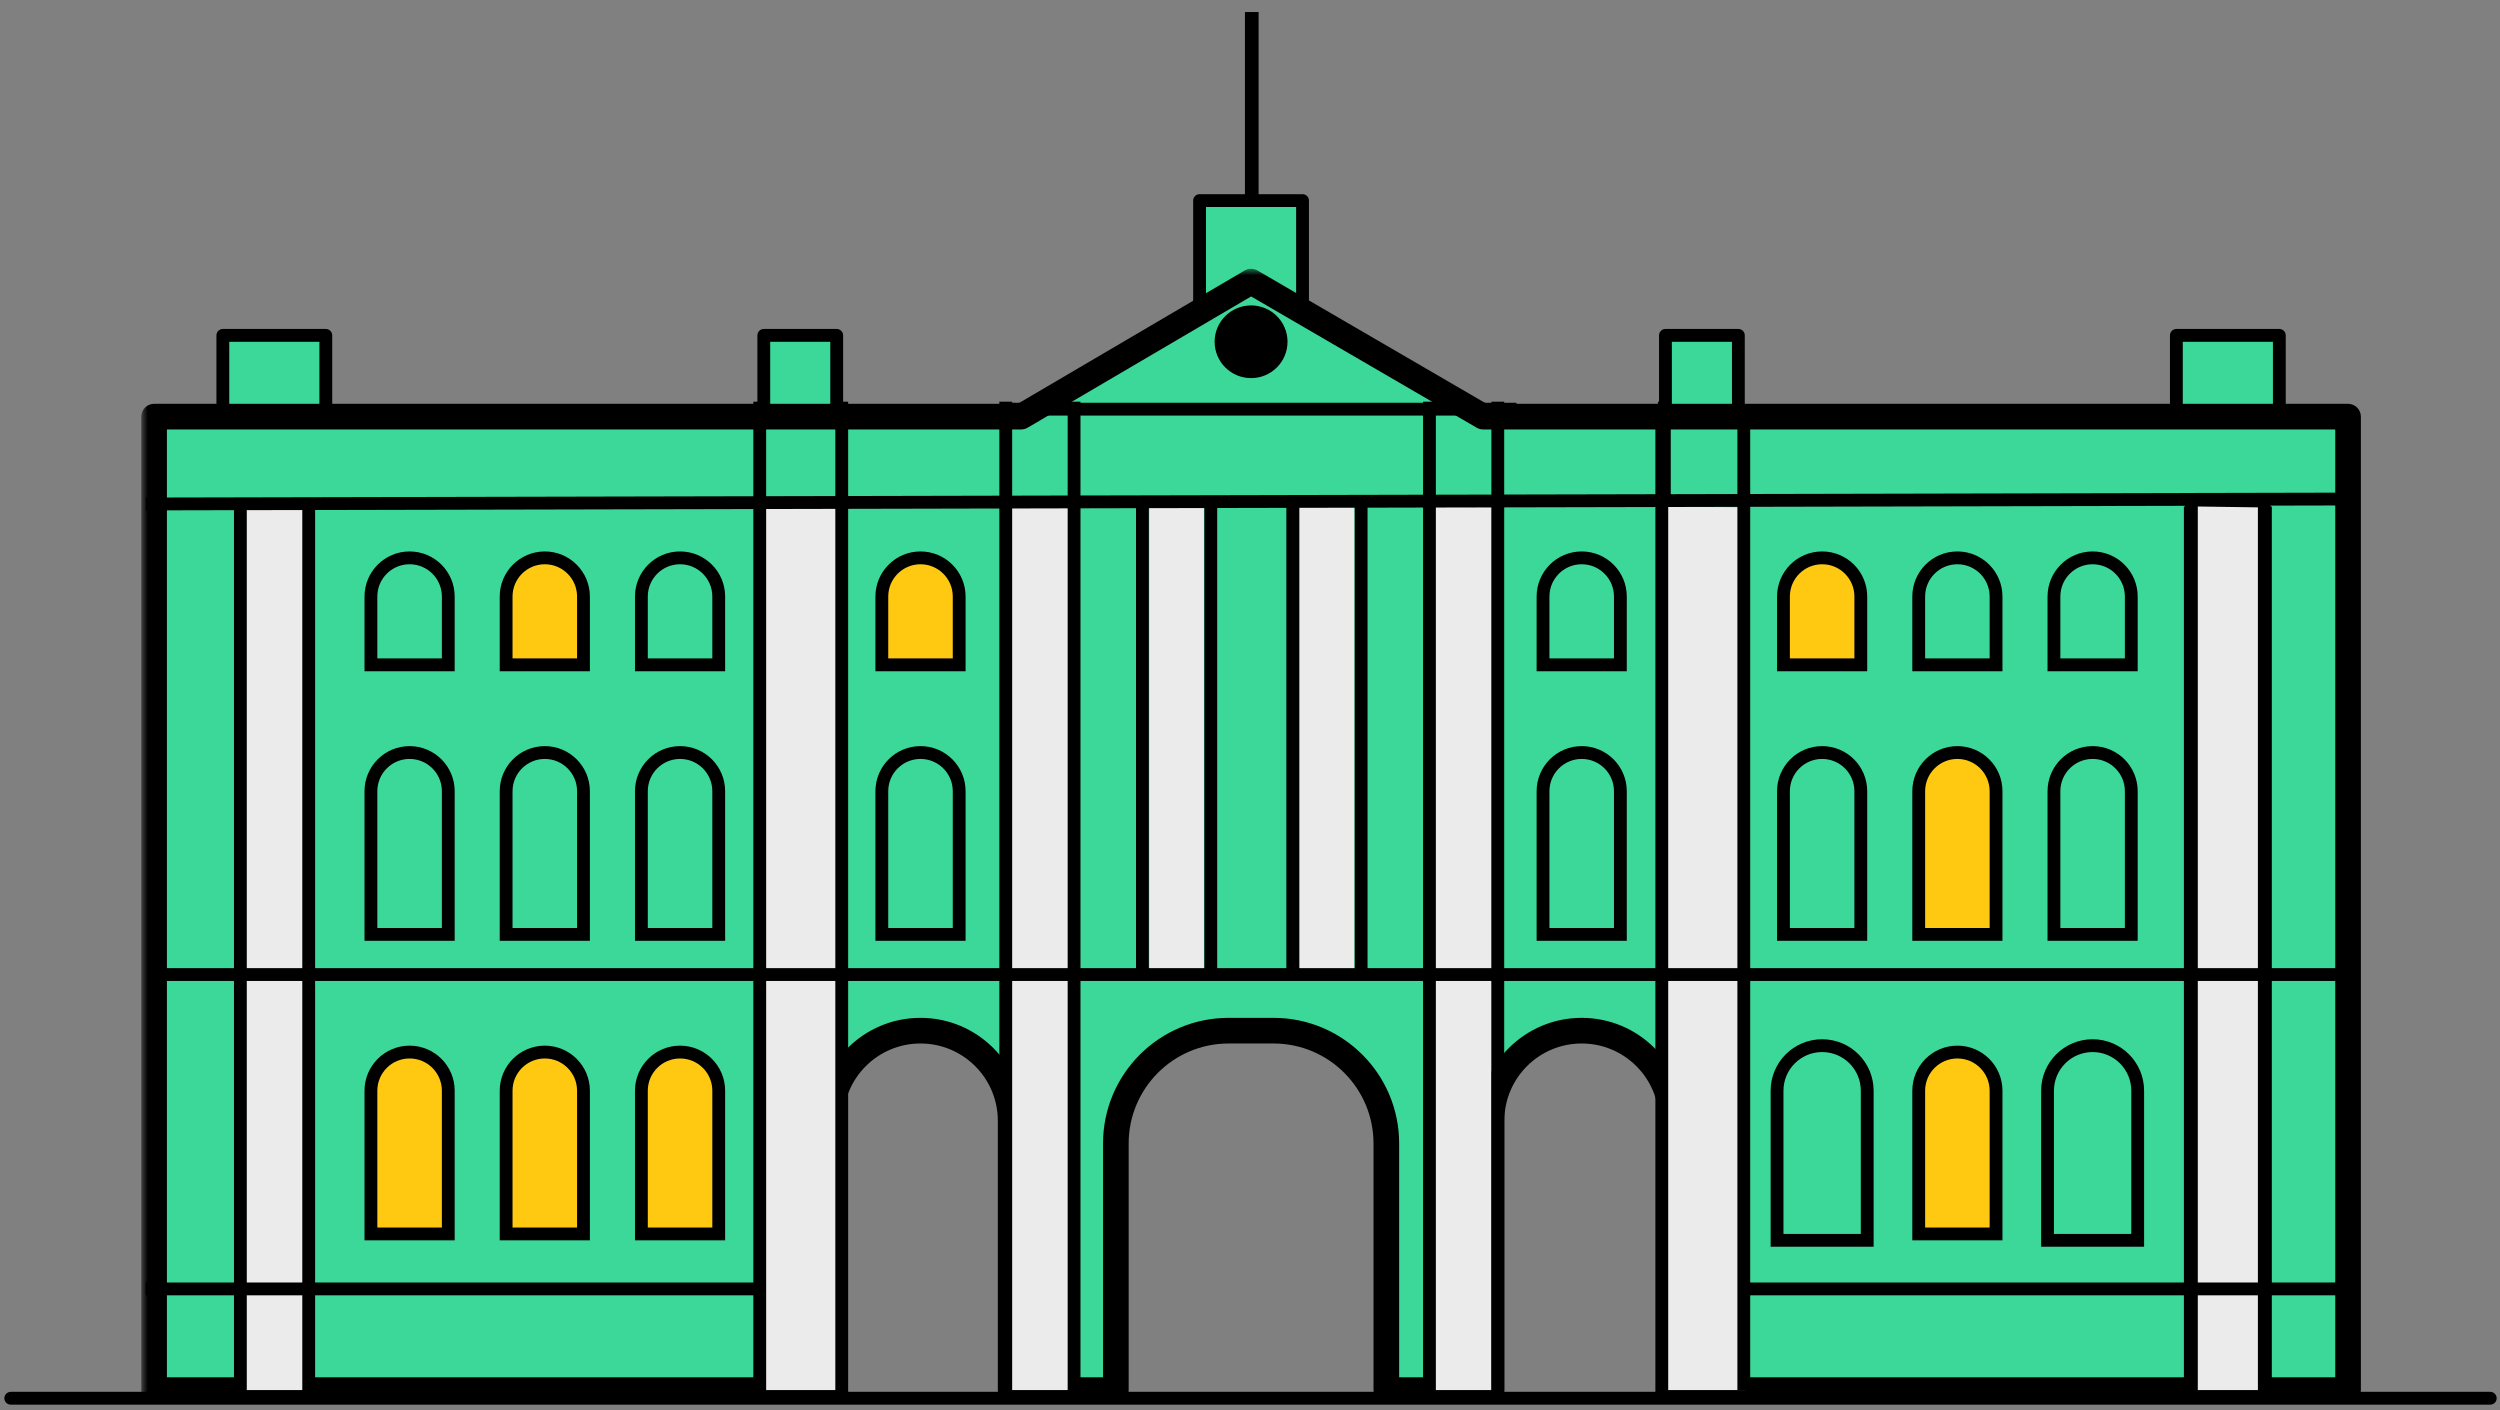 <svg width="195" height="110" viewBox="0 0 195 110" fill="none" xmlns="http://www.w3.org/2000/svg">
<rect x="0" y="0" width="195" height="110" fill="#808080" stroke="none"/>
<rect x="129.905" y="26.159" width="5.687" height="8.007" fill="#3CD899" stroke="black" stroke-linecap="round" stroke-linejoin="round"/>
<rect x="59.576" y="26.159" width="5.687" height="8.007" fill="#3CD899" stroke="black" stroke-linecap="round" stroke-linejoin="round"/>
<rect x="17.382" y="26.159" width="8.031" height="8.007" fill="#3CD899" stroke="black" stroke-linecap="round" stroke-linejoin="round"/>
<rect x="169.757" y="26.159" width="8.031" height="8.007" fill="#3CD899" stroke="black" stroke-linecap="round" stroke-linejoin="round"/>
<rect x="93.567" y="15.645" width="8.031" height="8.007" fill="#3CD899" stroke="black" stroke-linecap="round" stroke-linejoin="round"/>
<path d="M0.839 109.063L194.24 109.063" stroke="black" stroke-linecap="round"/>
<mask id="path-7-outside-1" maskUnits="userSpaceOnUse" x="11.02" y="20.965" width="174" height="89" fill="black">
<rect fill="white" x="11.02" y="20.965" width="174" height="89"/>
<path fill-rule="evenodd" clip-rule="evenodd" d="M115.689 32.498L97.584 21.965L79.647 32.498L12.02 32.498L12.02 108.427L64.765 108.427L64.765 87.425C64.765 83.541 67.914 80.392 71.798 80.392C75.682 80.392 78.831 83.541 78.831 87.425L78.831 108.427L87.036 108.427L87.036 89.192C87.036 84.332 90.976 80.392 95.836 80.392L99.334 80.392C104.194 80.392 108.134 84.332 108.134 89.192L108.134 108.427L116.338 108.427L116.338 87.425C116.338 83.541 119.487 80.392 123.371 80.392C127.255 80.392 130.404 83.541 130.404 87.425L130.404 108.427L183.149 108.427L183.149 32.498L115.689 32.498Z"/>
</mask>
<path fill-rule="evenodd" clip-rule="evenodd" d="M115.689 32.498L97.584 21.965L79.647 32.498L12.02 32.498L12.02 108.427L64.765 108.427L64.765 87.425C64.765 83.541 67.914 80.392 71.798 80.392C75.682 80.392 78.831 83.541 78.831 87.425L78.831 108.427L87.036 108.427L87.036 89.192C87.036 84.332 90.976 80.392 95.836 80.392L99.334 80.392C104.194 80.392 108.134 84.332 108.134 89.192L108.134 108.427L116.338 108.427L116.338 87.425C116.338 83.541 119.487 80.392 123.371 80.392C127.255 80.392 130.404 83.541 130.404 87.425L130.404 108.427L183.149 108.427L183.149 32.498L115.689 32.498Z" fill="#3CD899"/>
<path d="M97.584 21.965L98.087 21.101C97.775 20.919 97.389 20.92 97.078 21.102L97.584 21.965ZM115.689 32.498L115.186 33.363C115.339 33.452 115.512 33.498 115.689 33.498L115.689 32.498ZM79.647 32.498L79.647 33.498C79.826 33.498 80 33.451 80.154 33.361L79.647 32.498ZM12.02 32.498L12.02 31.498C11.467 31.498 11.02 31.946 11.02 32.498L12.02 32.498ZM12.02 108.427L11.02 108.427C11.02 108.98 11.467 109.427 12.02 109.427L12.02 108.427ZM64.765 108.427L64.765 109.427C65.317 109.427 65.765 108.98 65.765 108.427L64.765 108.427ZM78.831 108.427L77.831 108.427C77.831 108.98 78.278 109.427 78.831 109.427L78.831 108.427ZM87.036 108.427L87.036 109.427C87.588 109.427 88.036 108.98 88.036 108.427L87.036 108.427ZM108.134 108.427L107.134 108.427C107.134 108.98 107.582 109.427 108.134 109.427L108.134 108.427ZM116.338 108.427L116.338 109.427C116.891 109.427 117.338 108.98 117.338 108.427L116.338 108.427ZM130.404 108.427L129.404 108.427C129.404 108.98 129.851 109.427 130.404 109.427L130.404 108.427ZM183.149 108.427L183.149 109.427C183.701 109.427 184.149 108.98 184.149 108.427L183.149 108.427ZM183.149 32.498L184.149 32.498C184.149 31.946 183.701 31.498 183.149 31.498L183.149 32.498ZM97.081 22.829L115.186 33.363L116.192 31.634L98.087 21.101L97.081 22.829ZM80.154 33.361L98.091 22.827L97.078 21.102L79.141 31.636L80.154 33.361ZM79.647 31.498L12.02 31.498L12.02 33.498L79.647 33.498L79.647 31.498ZM11.02 32.498L11.02 108.427L13.02 108.427L13.02 32.498L11.02 32.498ZM12.02 109.427L64.765 109.427L64.765 107.427L12.02 107.427L12.02 109.427ZM65.765 108.427L65.765 87.425L63.765 87.425L63.765 108.427L65.765 108.427ZM65.765 87.425C65.765 84.094 68.466 81.392 71.798 81.392L71.798 79.392C67.361 79.392 63.765 82.989 63.765 87.425L65.765 87.425ZM71.798 81.392C75.129 81.392 77.831 84.094 77.831 87.425L79.831 87.425C79.831 82.989 76.234 79.392 71.798 79.392L71.798 81.392ZM77.831 87.425L77.831 108.427L79.831 108.427L79.831 87.425L77.831 87.425ZM78.831 109.427L87.036 109.427L87.036 107.427L78.831 107.427L78.831 109.427ZM88.036 108.427L88.036 89.192L86.036 89.192L86.036 108.427L88.036 108.427ZM88.036 89.192C88.036 84.885 91.528 81.392 95.836 81.392L95.836 79.392C90.424 79.392 86.036 83.78 86.036 89.192L88.036 89.192ZM95.836 81.392L99.334 81.392L99.334 79.392L95.836 79.392L95.836 81.392ZM99.334 81.392C103.642 81.392 107.134 84.885 107.134 89.192L109.134 89.192C109.134 83.78 104.747 79.392 99.334 79.392L99.334 81.392ZM107.134 89.192L107.134 108.427L109.134 108.427L109.134 89.192L107.134 89.192ZM108.134 109.427L116.338 109.427L116.338 107.427L108.134 107.427L108.134 109.427ZM117.338 108.427L117.338 87.425L115.338 87.425L115.338 108.427L117.338 108.427ZM117.338 87.425C117.338 84.094 120.039 81.392 123.371 81.392L123.371 79.392C118.935 79.392 115.338 82.989 115.338 87.425L117.338 87.425ZM123.371 81.392C126.703 81.392 129.404 84.094 129.404 87.425L131.404 87.425C131.404 82.989 127.807 79.392 123.371 79.392L123.371 81.392ZM129.404 87.425L129.404 108.427L131.404 108.427L131.404 87.425L129.404 87.425ZM130.404 109.427L183.149 109.427L183.149 107.427L130.404 107.427L130.404 109.427ZM184.149 108.427L184.149 32.498L182.149 32.498L182.149 108.427L184.149 108.427ZM183.149 31.498L115.689 31.498L115.689 33.498L183.149 33.498L183.149 31.498Z" fill="black" mask="url(#path-7-outside-1)"/>
<path fill-rule="evenodd" clip-rule="evenodd" d="M116.339 39.575L116.339 108.427L111.651 108.427L111.651 39.507L116.339 39.575Z" fill="#EBEBEB"/>
<path fill-rule="evenodd" clip-rule="evenodd" d="M136.159 39.575L136.159 108.427L129.339 108.427L129.339 39.507L136.159 39.575Z" fill="#EBEBEB"/>
<path fill-rule="evenodd" clip-rule="evenodd" d="M105.636 39.543L105.636 75.72L101.372 75.72L101.372 39.507L105.636 39.543Z" fill="#EBEBEB"/>
<path fill-rule="evenodd" clip-rule="evenodd" d="M93.907 39.543L93.907 76.502L89.643 76.502L89.643 39.507L93.907 39.543Z" fill="#EBEBEB"/>
<path fill-rule="evenodd" clip-rule="evenodd" d="M83.52 39.575L83.52 108.427L78.831 108.427L78.831 39.507L83.52 39.575Z" fill="#EBEBEB"/>
<path fill-rule="evenodd" clip-rule="evenodd" d="M65.832 39.575L65.832 108.427L59.011 108.427L59.011 39.507L65.832 39.575Z" fill="#EBEBEB"/>
<path fill-rule="evenodd" clip-rule="evenodd" d="M23.741 39.575L23.741 108.427L19.052 108.427L19.052 39.507L23.741 39.575Z" fill="#EBEBEB"/>
<path d="M176.616 39.575C176.616 39.301 176.397 39.079 176.123 39.075L171.435 39.007C171.301 39.005 171.172 39.057 171.077 39.151C170.981 39.245 170.928 39.373 170.928 39.507L170.928 108.427C170.928 108.704 171.152 108.927 171.428 108.927L176.116 108.927C176.392 108.927 176.616 108.704 176.616 108.427L176.616 39.575Z" fill="#EBEBEB" stroke="black" stroke-linecap="round" stroke-linejoin="round"/>
<path d="M11.969 76.015L183.432 76.015" stroke="black"/>
<path d="M11.361 100.535L59.57 100.535" stroke="black"/>
<path d="M136.371 100.535L183.479 100.535" stroke="black"/>
<path d="M11.372 39.31L183.432 38.924" stroke="black"/>
<path d="M68.783 61.714C68.783 60.048 70.134 58.697 71.8 58.697C73.465 58.697 74.816 60.048 74.816 61.714L74.816 72.883L68.783 72.883L68.783 61.714Z" stroke="black"/>
<path d="M120.356 61.714C120.356 60.048 121.707 58.697 123.373 58.697C125.039 58.697 126.389 60.048 126.389 61.714L126.389 72.883L120.356 72.883L120.356 61.714Z" stroke="black"/>
<path d="M139.11 61.714C139.11 60.048 140.461 58.697 142.127 58.697C143.793 58.697 145.143 60.048 145.143 61.714L145.143 72.883L139.11 72.883L139.11 61.714Z" stroke="black"/>
<path d="M149.66 61.714C149.66 60.048 151.01 58.697 152.676 58.697C154.342 58.697 155.692 60.048 155.692 61.714L155.692 72.883L149.66 72.883L149.66 61.714Z" fill="#FFC911" stroke="black"/>
<path d="M120.356 46.529C120.356 44.863 121.707 43.512 123.373 43.512C125.039 43.512 126.389 44.863 126.389 46.529L126.389 51.857L120.356 51.857L120.356 46.529Z" stroke="black"/>
<path d="M139.11 46.529C139.11 44.863 140.461 43.512 142.127 43.512C143.793 43.512 145.143 44.863 145.143 46.529L145.143 51.857L139.11 51.857L139.11 46.529Z" fill="#FFC911" stroke="black"/>
<path d="M149.66 46.529C149.66 44.863 151.01 43.512 152.676 43.512C154.342 43.512 155.692 44.863 155.692 46.529L155.692 51.857L149.66 51.857L149.66 46.529Z" stroke="black"/>
<path d="M160.208 61.714C160.208 60.048 161.558 58.697 163.224 58.697C164.89 58.697 166.24 60.048 166.24 61.714L166.24 72.883L160.208 72.883L160.208 61.714Z" stroke="black"/>
<path d="M160.208 46.529C160.208 44.863 161.558 43.512 163.224 43.512C164.89 43.512 166.24 44.863 166.24 46.529L166.24 51.857L160.208 51.857L160.208 46.529Z" stroke="black"/>
<path d="M68.783 46.529C68.783 44.863 70.134 43.512 71.8 43.512C73.465 43.512 74.816 44.863 74.816 46.529L74.816 51.857L68.783 51.857L68.783 46.529Z" fill="#FFC911" stroke="black"/>
<path d="M50.028 61.714C50.028 60.048 51.379 58.697 53.045 58.697C54.711 58.697 56.061 60.048 56.061 61.714L56.061 72.883L50.028 72.883L50.028 61.714Z" stroke="black"/>
<path d="M50.028 46.529C50.028 44.863 51.379 43.512 53.045 43.512C54.711 43.512 56.061 44.863 56.061 46.529L56.061 51.857L50.028 51.857L50.028 46.529Z" stroke="black"/>
<path d="M39.478 61.714C39.478 60.048 40.829 58.697 42.495 58.697C44.16 58.697 45.511 60.048 45.511 61.714L45.511 72.883L39.478 72.883L39.478 61.714Z" stroke="black"/>
<path d="M39.478 46.529C39.478 44.863 40.829 43.512 42.495 43.512C44.16 43.512 45.511 44.863 45.511 46.529L45.511 51.857L39.478 51.857L39.478 46.529Z" fill="#FFC911" stroke="black"/>
<path d="M28.932 61.714C28.932 60.048 30.282 58.697 31.948 58.697C33.614 58.697 34.965 60.048 34.965 61.714L34.965 72.883L28.932 72.883L28.932 61.714Z" stroke="black"/>
<path d="M50.028 85.077C50.028 83.411 51.379 82.061 53.045 82.061C54.711 82.061 56.061 83.411 56.061 85.077L56.061 96.246L50.028 96.246L50.028 85.077Z" fill="#FFC911" stroke="black"/>
<path d="M39.478 85.077C39.478 83.411 40.829 82.061 42.495 82.061C44.16 82.061 45.511 83.411 45.511 85.077L45.511 96.246L39.478 96.246L39.478 85.077Z" fill="#FFC911" stroke="black"/>
<path d="M28.932 85.077C28.932 83.411 30.282 82.061 31.948 82.061C33.614 82.061 34.965 83.411 34.965 85.077L34.965 96.246L28.932 96.246L28.932 85.077Z" fill="#FFC911" stroke="black"/>
<path d="M159.708 85.077C159.708 83.135 161.282 81.561 163.224 81.561V81.561C165.166 81.561 166.74 83.135 166.74 85.077L166.74 96.746L159.708 96.746L159.708 85.077Z" stroke="black" stroke-linecap="round"/>
<path d="M149.66 85.077C149.66 83.411 151.01 82.061 152.676 82.061C154.342 82.061 155.692 83.411 155.692 85.077L155.692 96.246L149.66 96.246L149.66 85.077Z" fill="#FFC911" stroke="black"/>
<path d="M138.61 85.077C138.61 83.135 140.185 81.561 142.127 81.561V81.561C144.069 81.561 145.643 83.135 145.643 85.077L145.643 96.746L138.61 96.746L138.61 85.077Z" stroke="black" stroke-linecap="round"/>
<path d="M28.932 46.529C28.932 44.863 30.282 43.512 31.948 43.512C33.614 43.512 34.965 44.863 34.965 46.529L34.965 51.857L28.932 51.857L28.932 46.529Z" stroke="black"/>
<path fill-rule="evenodd" clip-rule="evenodd" d="M97.584 28.993C98.878 28.993 99.927 27.948 99.927 26.657C99.927 25.367 98.878 24.322 97.584 24.322C96.289 24.322 95.24 25.367 95.24 26.657C95.24 27.948 96.289 28.993 97.584 28.993Z" fill="black" stroke="black"/>
<path d="M59.26 31.331L59.26 109.012" stroke="black"/>
<path d="M65.656 31.331L65.656 109.012" stroke="black"/>
<path d="M24.079 39.507L24.079 109.012" stroke="black"/>
<path d="M170.843 39.507L170.843 109.012" stroke="black"/>
<path d="M176.702 39.507L176.702 109.012" stroke="black"/>
<path d="M18.749 39.507L18.749 109.012" stroke="black"/>
<path d="M129.819 31.331L129.819 39.084" stroke="black"/>
<path d="M136.017 31.918L136.017 108.432" stroke="black"/>
<path d="M78.449 31.331L78.449 109.012" stroke="black"/>
<path d="M83.778 31.331L83.778 109.012" stroke="black"/>
<path d="M116.828 31.331L116.828 109.012" stroke="black"/>
<path d="M129.62 31.918L129.62 109.012" stroke="black"/>
<path d="M94.441 39.507L94.441 76.304" stroke="black"/>
<path d="M100.836 39.507L100.836 76.304" stroke="black"/>
<path d="M106.168 39.507L106.168 76.304" stroke="black"/>
<path d="M89.109 39.507L89.109 76.304" stroke="black"/>
<path d="M111.497 31.331L111.497 109.012" stroke="black"/>
<path d="M78.831 31.915L118.284 31.915" stroke="black"/>
<rect x="97.371" y="1.205" width="0.533" height="14.653" fill="black" stroke="black" stroke-width="0.533"/>
</svg>
